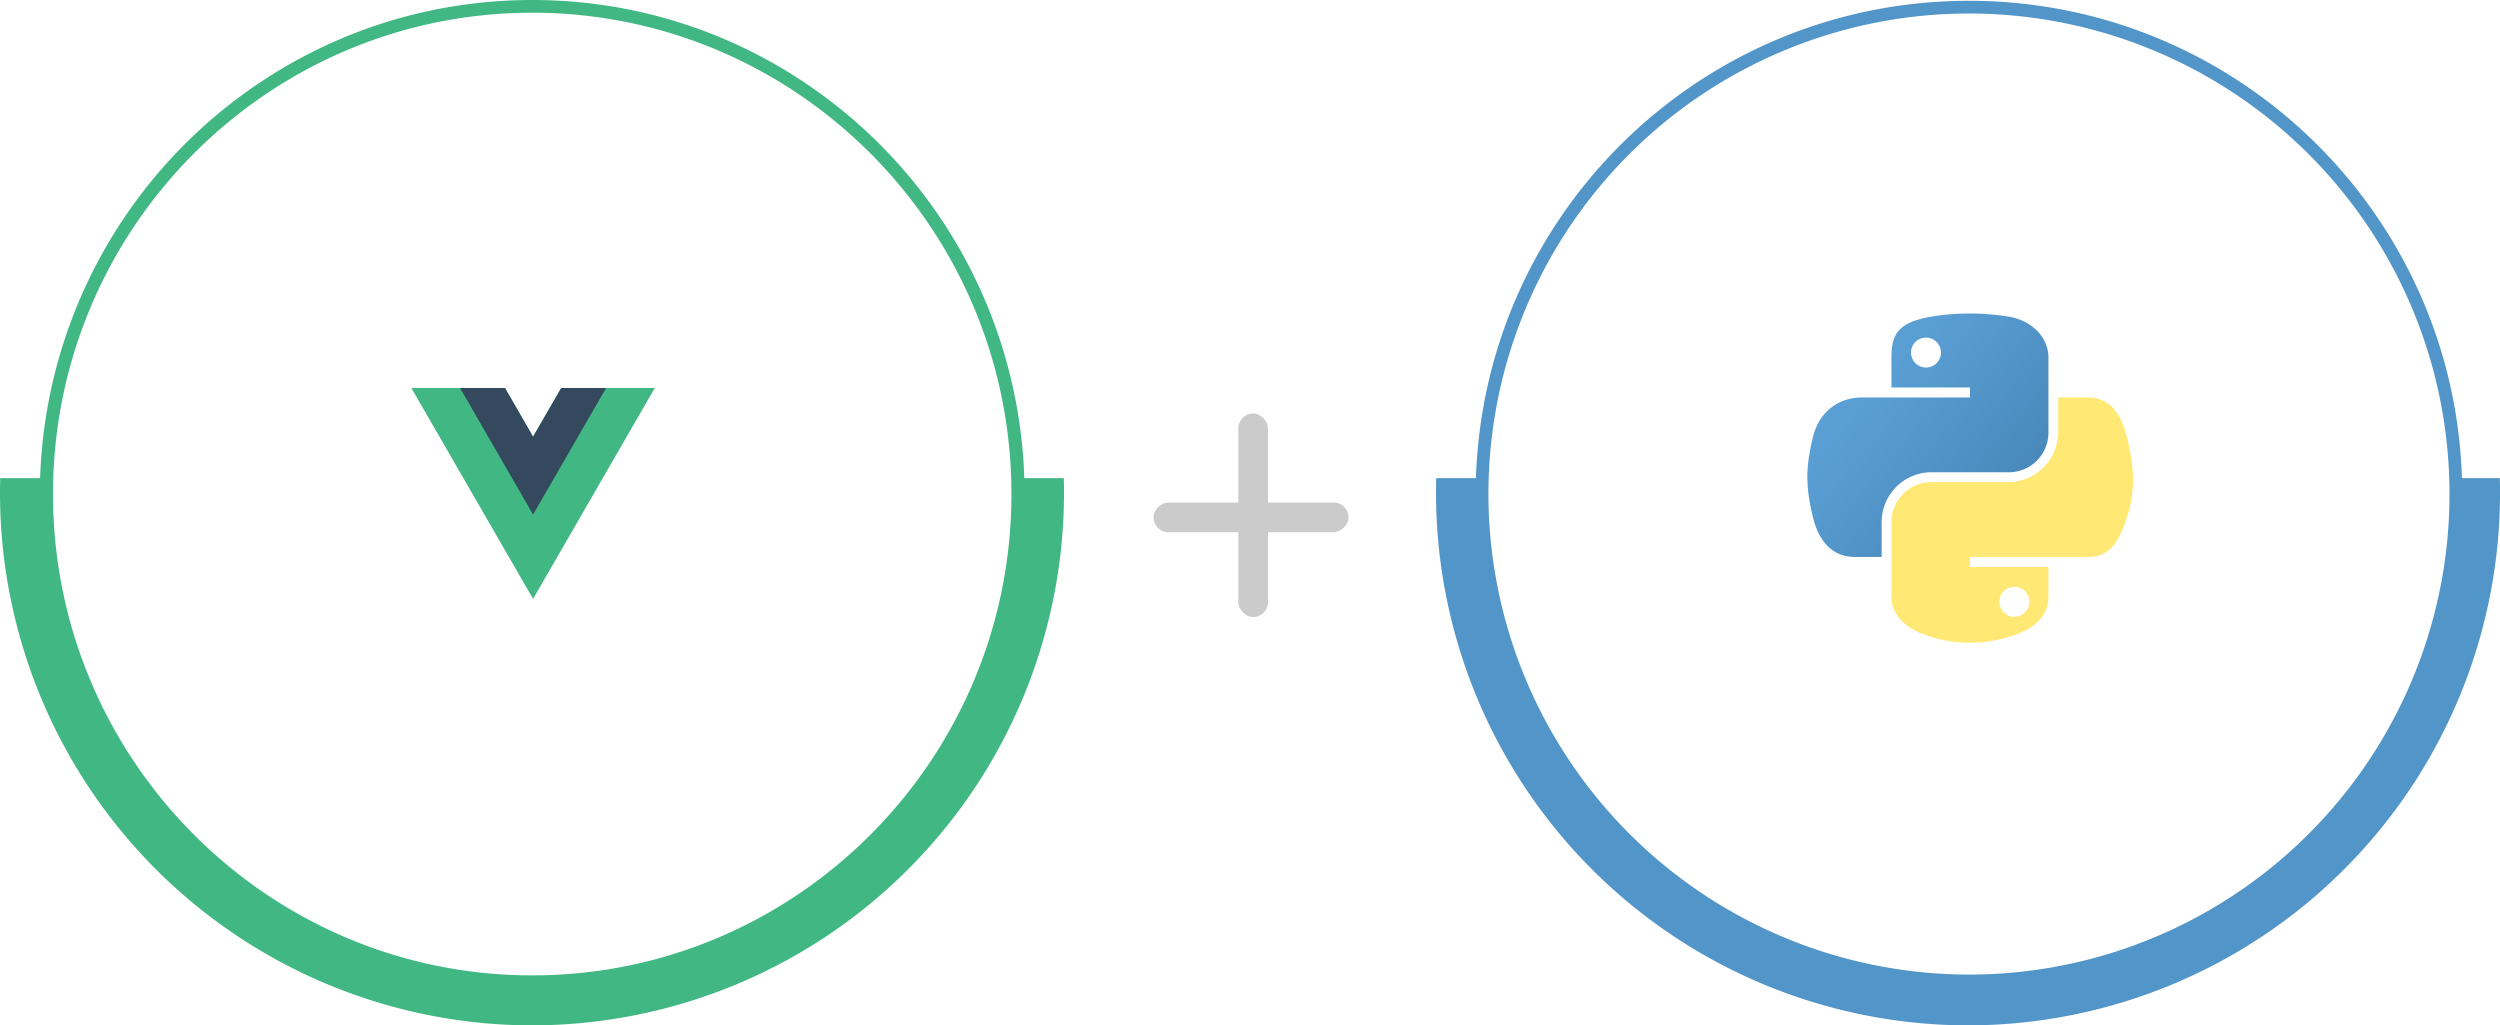 <svg xmlns="http://www.w3.org/2000/svg" xmlns:xlink="http://www.w3.org/1999/xlink" width="589.514" height="241.789" viewBox="0 0 589.514 241.789">
  <defs>
    <filter id="Ellipse_56" x="13.5" y="4" width="224" height="224" filterUnits="userSpaceOnUse">
      <feOffset input="SourceAlpha"/>
      <feGaussianBlur stdDeviation="6.5" result="blur"/>
      <feFlood flood-opacity="0.122"/>
      <feComposite operator="in" in2="blur"/>
      <feComposite in="SourceGraphic"/>
    </filter>
    <filter id="Ellipse_56-2" x="352.5" y="4.289" width="223.536" height="223.536" filterUnits="userSpaceOnUse">
      <feOffset input="SourceAlpha"/>
      <feGaussianBlur stdDeviation="6.5" result="blur-2"/>
      <feFlood flood-opacity="0.122"/>
      <feComposite operator="in" in2="blur-2"/>
      <feComposite in="SourceGraphic"/>
    </filter>
    <linearGradient id="linear-gradient" x1="0.324" y1="0.248" x2="1.649" y2="1.377" gradientUnits="objectBoundingBox">
      <stop offset="0" stop-color="#5a9fd4"/>
      <stop offset="1" stop-color="#306998"/>
    </linearGradient>
    <linearGradient id="linear-gradient-2" x1="1.483" y1="1.955" x2="1.011" y2="1.297" gradientUnits="objectBoundingBox">
      <stop offset="0" stop-color="#ffd43b"/>
      <stop offset="1" stop-color="#ffe873"/>
    </linearGradient>
  </defs>
  <g id="_14" data-name="14" transform="translate(0 1.688)">
    <g id="Group_2284" data-name="Group 2284" transform="translate(0)">
      <path id="Ellipse_57" data-name="Ellipse 57" d="M114.5-1.5A116.367,116.367,0,0,1,137.878.867,115.109,115.109,0,0,1,179.36,18.4a116.681,116.681,0,0,1-19.705,203.944,115.066,115.066,0,0,1-21.777,6.79,116.625,116.625,0,0,1-46.755,0A115.109,115.109,0,0,1,49.64,211.6,116.681,116.681,0,0,1,69.345,7.657,115.066,115.066,0,0,1,91.122.867,116.368,116.368,0,0,1,114.5-1.5Zm0,230c62.308,0,113-50.916,113-113.5S176.808,1.5,114.5,1.5,1.5,52.416,1.5,115,52.192,228.5,114.5,228.5Z" transform="translate(11 -0.188)" fill="#41b883"/>
      <path id="Subtraction_1" data-name="Subtraction 1" d="M125.446,129.043A125.588,125.588,0,0,1,0,3.6C0,2.4.017,1.192.051,0h10.8c-.036,1.184-.055,2.394-.055,3.6a114.655,114.655,0,0,0,229.31,0c0-1.192-.019-2.4-.055-3.6h10.8c.034,1.2.051,2.414.051,3.6A125.588,125.588,0,0,1,125.446,129.043Z" transform="translate(0 111.057)" fill="#41b883"/>
      <g transform="matrix(1, 0, 0, 1, 0, -1.69)" filter="url(#Ellipse_56)">
        <circle id="Ellipse_56-3" data-name="Ellipse 56" cx="92.5" cy="92.5" r="92.5" transform="translate(33 23.5)" fill="#fff"/>
      </g>
      <g id="Vue.js_Logo_2" transform="translate(97 89.812)">
        <g id="Group_142" data-name="Group 142">
          <path id="Path_471" data-name="Path 471" d="M-125.771,0-132.4,11.481-139.028,0H-161.1l28.7,49.713L-103.7,0Z" transform="translate(161.101)" fill="#41b883"/>
        </g>
        <g id="Group_143" data-name="Group 143" transform="translate(11.481)">
          <path id="Path_472" data-name="Path 472" d="M-84.9,0-91.53,11.481-98.158,0h-10.593L-91.53,29.827-74.309,0Z" transform="translate(108.751)" fill="#34495e"/>
        </g>
      </g>
    </g>
    <g id="Group_2286" data-name="Group 2286" transform="translate(338.622)">
      <path id="Ellipse_57-2" data-name="Ellipse 57" d="M114.813-1.5A117.164,117.164,0,0,1,138.253.863a115.684,115.684,0,0,1,41.593,17.5,116.648,116.648,0,0,1,42.139,51.173,115.736,115.736,0,0,1,6.778,21.835,117.432,117.432,0,0,1,0,46.879,115.684,115.684,0,0,1-17.5,41.593,116.648,116.648,0,0,1-51.173,42.139,115.737,115.737,0,0,1-21.835,6.778,117.431,117.431,0,0,1-46.879,0,115.685,115.685,0,0,1-41.593-17.5A116.648,116.648,0,0,1,7.641,160.088,115.736,115.736,0,0,1,.863,138.253a117.432,117.432,0,0,1,0-46.879,115.684,115.684,0,0,1,17.5-41.593A116.648,116.648,0,0,1,69.538,7.641,115.736,115.736,0,0,1,91.374.863,117.164,117.164,0,0,1,114.813-1.5Zm0,229.626A113.313,113.313,0,1,0,1.5,114.813,113.442,113.442,0,0,0,114.813,228.126Z" transform="translate(10.855)" fill="#5295c8"/>
      <path id="Subtraction_1-2" data-name="Subtraction 1" d="M125.446,129.043A125.588,125.588,0,0,1,0,3.6C0,2.4.017,1.192.051,0h10.8c-.036,1.184-.055,2.394-.055,3.6a114.655,114.655,0,0,0,229.31,0c0-1.192-.019-2.4-.055-3.6h10.8c.034,1.2.051,2.414.051,3.6A125.588,125.588,0,0,1,125.446,129.043Z" transform="translate(0 111.057)" fill="#5295c8"/>
      <g transform="matrix(1, 0, 0, 1, -338.62, -1.69)" filter="url(#Ellipse_56-2)">
        <ellipse id="Ellipse_56-4" data-name="Ellipse 56" cx="92.268" cy="92.268" rx="92.268" ry="92.268" transform="translate(372 23.79)" fill="#fff"/>
      </g>
      <g id="python-logo-only" transform="translate(87.567 72.242)">
        <path id="path1948" d="M37.935,0a52.882,52.882,0,0,0-8.85.755c-7.837,1.385-9.26,4.283-9.26,9.627v7.059h18.52v2.353H12.874c-5.383,0-10.1,3.235-11.57,9.39-1.7,7.055-1.776,11.457,0,18.823,1.316,5.483,4.46,9.39,9.843,9.39h6.368V48.935A11.77,11.77,0,0,1,29.084,37.43h18.5a9.331,9.331,0,0,0,9.26-9.411V10.383c0-5.019-4.234-8.79-9.26-9.627A57.761,57.761,0,0,0,37.935,0ZM27.919,5.678a3.53,3.53,0,1,1-3.475,3.54A3.514,3.514,0,0,1,27.919,5.678Z" transform="translate(0 0)" fill="url(#linear-gradient)"/>
        <path id="path1950" d="M68.029,28.657v8.224a11.879,11.879,0,0,1-11.57,11.743H37.96a9.448,9.448,0,0,0-9.26,9.411V75.671c0,5.019,4.364,7.971,9.26,9.411a30.986,30.986,0,0,0,18.5,0c4.663-1.35,9.26-4.067,9.26-9.411V68.612H47.22V66.259H74.98c5.383,0,7.388-3.754,9.26-9.39,1.934-5.8,1.851-11.38,0-18.823-1.33-5.358-3.871-9.39-9.26-9.39Zm-10.4,44.661a3.53,3.53,0,1,1-3.475,3.518A3.5,3.5,0,0,1,57.625,73.318Z" transform="translate(-8.876 -8.863)" fill="url(#linear-gradient-2)"/>
      </g>
    </g>
    <g id="Group_2285" data-name="Group 2285" transform="translate(272 96)">
      <rect id="Rectangle_142" data-name="Rectangle 142" width="7" height="48" rx="3.5" transform="translate(20 -0.188)" fill="#cbcbcb"/>
      <rect id="Rectangle_143" data-name="Rectangle 143" width="7" height="46" rx="3.5" transform="translate(46 20.811) rotate(90)" fill="#cbcbcb"/>
    </g>
  </g>
</svg>
